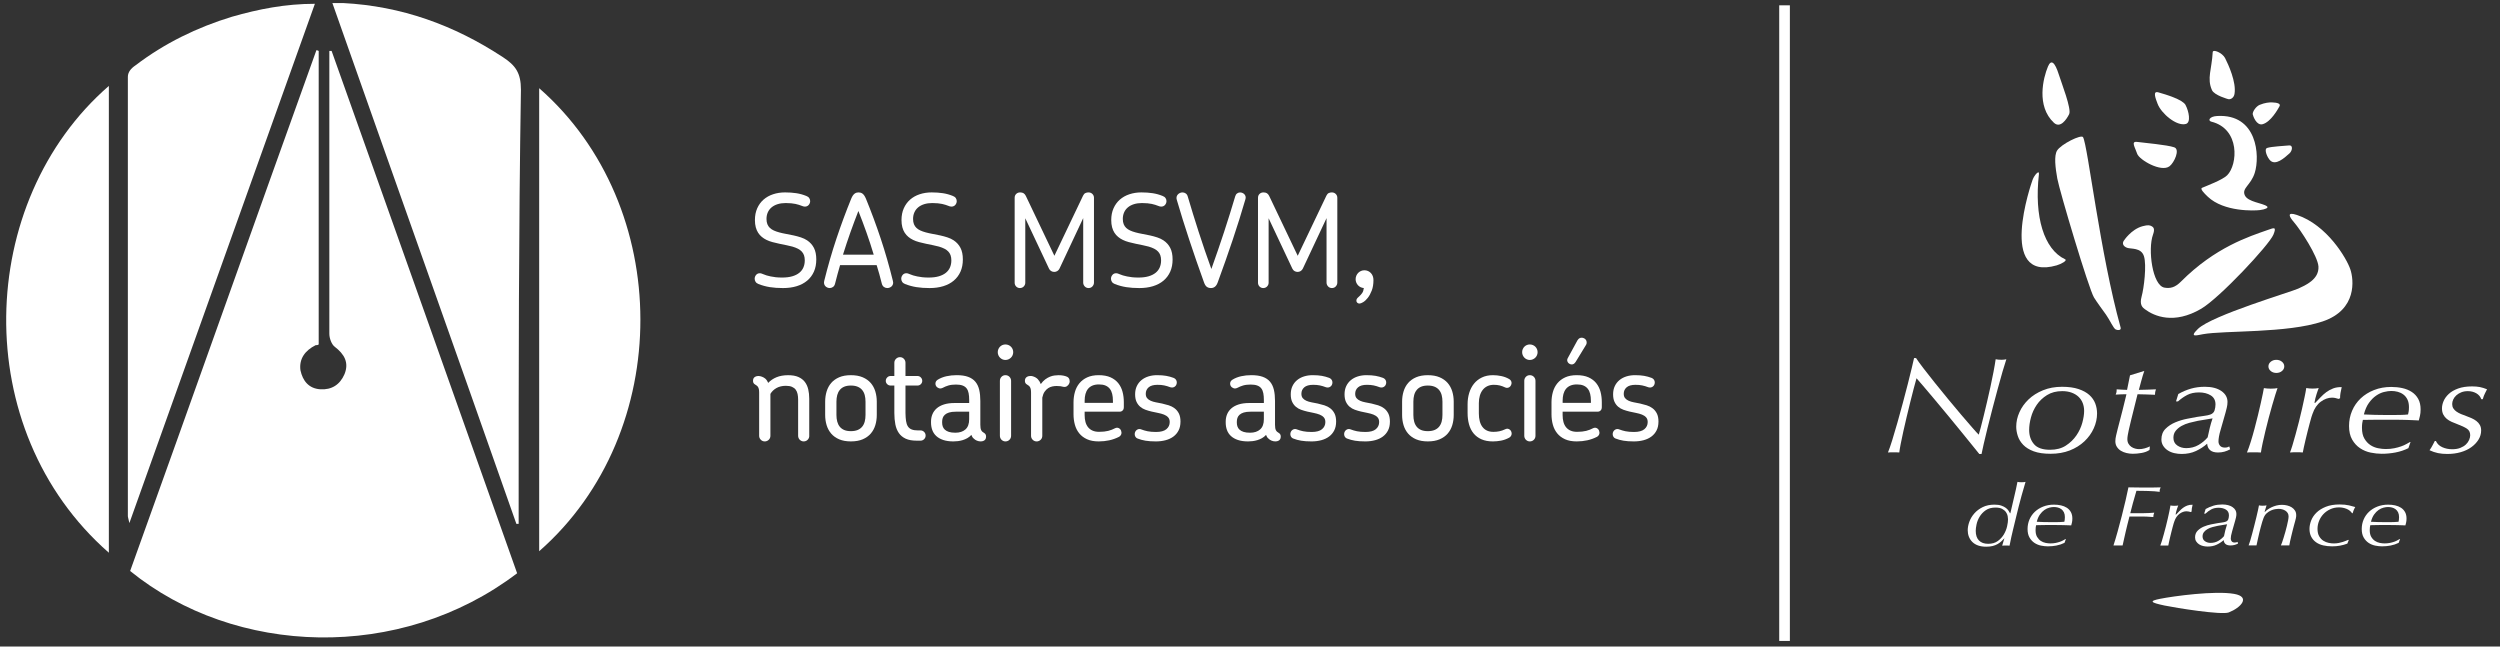 <?xml version="1.0" encoding="UTF-8"?>
<svg xmlns="http://www.w3.org/2000/svg" baseProfile="tiny" version="1.2" viewBox="0 0 328.819 85.039">
  <rect x="0" y="0" width="328.819" height="85.039" fill="#333333" stroke="none"/>
  <!-- Generator: Adobe Illustrator 28.7.2, SVG Export Plug-In . SVG Version: 1.2.0 Build 154)  -->
  <g>
    <g id="Calque_1">
      <g>
        <path d="M17.117,75.1C25.317,52.3,33.417,29.4,41.617,6.6q.1,0,.3.1v38.6c-.1.1-.3.1-.4.1-1.4.7-2.2,1.8-2,3.3.3,1.4,1.1,2.4,2.6,2.5s2.6-.6,3.2-2c.6-1.5,0-2.6-1.3-3.6-.4-.3-.7-1.1-.7-1.7V6.7h.3c8.1,22.8,16.3,45.8,24.4,68.7-15.4,11.7-37.1,10.9-50.9-.3Z" fill="#fff"/>
        <path d="M68.217,66.9v2h-.3C59.917,46.1,51.817,23.4,43.717.4h1.4c7.7.4,14.6,2.9,21,7.1,1.7,1.1,2.4,2.1,2.4,4.3-.3,18.5-.3,36.7-.3,55.1Z" fill="#fff"/>
        <path d="M16.817,67.9V10.1c0-.6.4-1.1,1-1.5,3.8-2.9,8.1-5,12.7-6.4,3.5-1,7-1.7,10.9-1.7-8.1,22.7-16.2,45.3-24.4,68.3-.2-.8-.2-.9-.2-.9Z" fill="#fff"/>
        <path d="M14.317,11.3v61.4C-4.183,56.5-3.183,26.5,14.317,11.3Z" fill="#fff"/>
        <path d="M70.917,72.5V11.6c17.7,15.5,17.8,45.3,0,60.9Z" fill="#fff"/>
      </g>
      <g id="Calque_1-2" data-name="Calque_1">
        <g id="Calque_1-2">
          <g id="Calque_1-2-2" data-name="Calque_1-2">
            <path d="M235.417,42.5v41.8h-1.4V.7h1.4v41.8Z" fill="#fff"/>
          </g>
        </g>
      </g>
      <g>
        <path d="M107.364,34.119c0,.609-.104,1.146-.312,1.613-.208.466-.503.859-.885,1.181-.381.32-.84.563-1.378.728-.538.165-1.138.247-1.802.247-.636,0-1.214-.041-1.732-.123-.519-.083-1.019-.22-1.501-.412-.17-.065-.295-.161-.375-.288-.08-.126-.119-.26-.119-.402,0-.187.062-.354.185-.502.124-.148.287-.223.489-.223.077,0,.155.014.235.041.079.027.172.063.28.107.107.044.234.09.382.14s.326.094.535.132c.198.044.42.079.667.106.247.028.527.041.839.041.516,0,.96-.055,1.333-.164.373-.109.681-.264.925-.461s.425-.435.543-.712c.118-.276.177-.582.177-.917,0-.258-.033-.481-.099-.671-.065-.188-.166-.354-.3-.497s-.303-.267-.506-.37c-.203-.104-.444-.198-.724-.28-.23-.065-.494-.127-.79-.185-.296-.058-.6-.12-.909-.186-.31-.065-.614-.139-.914-.218-.299-.08-.563-.177-.794-.292-.225-.11-.431-.241-.617-.396-.187-.153-.347-.334-.481-.543-.135-.208-.239-.449-.312-.724-.074-.274-.111-.59-.111-.946,0-.576.1-1.09.3-1.543.2-.452.477-.833.831-1.144.354-.31.773-.546,1.259-.707.485-.162,1.011-.243,1.576-.243.526,0,1.017.034,1.473.103.455.069.897.191,1.325.366.175.066.303.161.382.284s.12.254.12.391c0,.187-.063.354-.189.502s-.299.223-.518.223c-.066,0-.135-.012-.206-.033-.071-.022-.152-.051-.243-.087-.09-.035-.199-.073-.325-.115-.126-.041-.277-.08-.453-.119-.159-.032-.344-.06-.555-.082-.211-.021-.454-.033-.729-.033-.395,0-.749.05-1.061.148-.313.099-.578.238-.794.42-.217.181-.383.4-.498.658s-.173.546-.173.863c0,.27.039.499.115.691s.187.355.329.489c.143.135.317.248.522.342.206.093.44.176.704.247.28.076.585.146.917.205.332.061.662.127.991.197.329.072.647.158.955.26.307.102.576.229.806.383.395.263.695.596.901.999s.309.906.309,1.51Z" fill="#fff"/>
        <path d="M117.443,36.965c.039.143.043.271.014.383-.031.112-.082.209-.156.288s-.166.141-.271.185c-.107.044-.217.066-.326.066-.158,0-.305-.047-.439-.14-.135-.094-.229-.241-.283-.444-.1-.417-.207-.827-.322-1.23s-.232-.802-.354-1.197h-4.813c-.11.396-.222.794-.337,1.197-.115.403-.222.813-.321,1.23-.049.203-.141.351-.275.444-.135.093-.278.14-.432.14-.104,0-.207-.022-.309-.066s-.189-.105-.263-.185-.126-.176-.156-.288-.029-.24.004-.383c.478-1.936,1.014-3.794,1.609-5.574.595-1.779,1.243-3.533,1.946-5.261.07-.17.145-.311.221-.42.078-.109.156-.193.24-.251.082-.058.164-.098.25-.119.086-.022.168-.033.25-.033.084,0,.168.011.256.033.088.021.174.062.256.119s.16.142.238.251c.076.109.15.25.223.42.707,1.728,1.357,3.481,1.949,5.261.592,1.78,1.127,3.639,1.604,5.574ZM114.917,33.494c-.301-1.004-.619-1.978-.955-2.921-.334-.943-.688-1.884-1.061-2.822-.367.938-.719,1.879-1.053,2.822s-.658,1.917-.971,2.921h4.039Z" fill="#fff"/>
        <path d="M126.642,34.119c0,.609-.104,1.146-.312,1.613-.209.466-.504.859-.885,1.181-.381.32-.841.563-1.378.728-.538.165-1.139.247-1.802.247-.637,0-1.214-.041-1.732-.123-.518-.083-1.019-.22-1.501-.412-.17-.065-.295-.161-.374-.288-.08-.126-.12-.26-.12-.402,0-.187.062-.354.186-.502.123-.148.286-.223.489-.223.077,0,.155.014.234.041.08.027.173.063.28.107.106.044.234.09.383.14.147.05.326.094.534.132.197.044.42.079.667.106.246.028.526.041.839.041.516,0,.96-.055,1.333-.164s.682-.264.926-.461c.243-.197.425-.435.543-.712.117-.276.177-.582.177-.917,0-.258-.033-.481-.099-.671-.066-.188-.166-.354-.301-.497s-.303-.267-.506-.37c-.203-.104-.444-.198-.724-.28-.23-.065-.494-.127-.79-.185s-.6-.12-.909-.186c-.311-.065-.614-.139-.913-.218-.3-.08-.563-.177-.794-.292-.226-.11-.431-.241-.617-.396-.187-.153-.347-.334-.481-.543-.135-.208-.238-.449-.312-.724s-.111-.59-.111-.946c0-.576.1-1.09.301-1.543.2-.452.477-.833.83-1.144.354-.31.773-.546,1.26-.707.485-.162,1.01-.243,1.575-.243.526,0,1.018.034,1.473.103.455.069.896.191,1.324.366.176.066.304.161.383.284.08.123.119.254.119.391,0,.187-.062.354-.188.502-.127.148-.3.223-.519.223-.066,0-.135-.012-.206-.033-.071-.022-.152-.051-.242-.087-.091-.035-.199-.073-.325-.115-.126-.041-.277-.08-.453-.119-.159-.032-.344-.06-.555-.082-.212-.021-.454-.033-.729-.033-.395,0-.749.05-1.062.148s-.577.238-.794.42c-.217.181-.382.4-.497.658s-.173.546-.173.863c0,.27.038.499.115.691.076.192.187.355.329.489.143.135.316.248.522.342.205.093.439.176.703.247.279.076.585.146.917.205.332.061.663.127.992.197.329.072.646.158.954.26.307.102.576.229.807.383.395.263.694.596.9.999s.309.906.309,1.51Z" fill="#fff"/>
        <path d="M143.886,37.179c0,.099-.02.191-.058.276s-.089.16-.152.226c-.062.066-.137.117-.222.152-.085.036-.177.054-.275.054s-.191-.018-.276-.054c-.085-.035-.159-.086-.222-.152-.063-.065-.114-.141-.152-.226s-.058-.178-.058-.276v-8.49l-3.118,6.64c-.071.143-.169.251-.292.325-.123.073-.257.11-.399.11s-.276-.037-.403-.11c-.126-.074-.222-.183-.287-.325l-3.119-6.623v8.49c0,.094-.019.183-.057.268-.039.085-.09.159-.152.222-.063.063-.138.113-.223.148-.085.036-.177.054-.275.054s-.189-.018-.271-.054c-.082-.035-.155-.085-.218-.148-.063-.062-.113-.137-.148-.222-.036-.085-.054-.174-.054-.268v-11.181c0-.209.068-.379.206-.511.137-.132.31-.197.519-.197.187,0,.337.037.452.111s.211.188.288.341l3.76,7.883,3.776-7.915c.082-.17.187-.282.312-.338.126-.055.258-.082.396-.082.208,0,.381.068.519.206.137.137.205.304.205.502v11.164Z" fill="#fff"/>
        <path d="M154.229,34.119c0,.609-.104,1.146-.312,1.613-.209.466-.504.859-.885,1.181-.381.32-.841.563-1.378.728-.538.165-1.139.247-1.802.247-.637,0-1.214-.041-1.732-.123-.518-.083-1.019-.22-1.501-.412-.17-.065-.295-.161-.374-.288-.08-.126-.12-.26-.12-.402,0-.187.062-.354.186-.502.123-.148.286-.223.489-.223.077,0,.155.014.234.041.08.027.173.063.28.107.106.044.234.09.383.14.147.05.326.094.534.132.197.044.42.079.667.106.246.028.526.041.839.041.516,0,.96-.055,1.333-.164s.682-.264.926-.461c.243-.197.425-.435.543-.712.117-.276.177-.582.177-.917,0-.258-.033-.481-.099-.671-.066-.188-.166-.354-.301-.497s-.303-.267-.506-.37c-.203-.104-.444-.198-.724-.28-.23-.065-.494-.127-.79-.185s-.6-.12-.909-.186c-.311-.065-.614-.139-.913-.218-.3-.08-.563-.177-.794-.292-.226-.11-.431-.241-.617-.396-.187-.153-.347-.334-.481-.543-.135-.208-.238-.449-.312-.724s-.111-.59-.111-.946c0-.576.1-1.09.301-1.543.2-.452.477-.833.83-1.144.354-.31.773-.546,1.26-.707.485-.162,1.01-.243,1.575-.243.526,0,1.018.034,1.473.103.455.069.896.191,1.324.366.176.066.304.161.383.284.08.123.119.254.119.391,0,.187-.062.354-.188.502-.127.148-.3.223-.519.223-.066,0-.135-.012-.206-.033-.071-.022-.152-.051-.242-.087-.091-.035-.199-.073-.325-.115-.126-.041-.277-.08-.453-.119-.159-.032-.344-.06-.555-.082-.212-.021-.454-.033-.729-.033-.395,0-.749.05-1.062.148s-.577.238-.794.42c-.217.181-.382.4-.497.658s-.173.546-.173.863c0,.27.038.499.115.691.076.192.187.355.329.489.143.135.316.248.522.342.205.093.439.176.703.247.279.076.585.146.917.205.332.061.663.127.992.197.329.072.646.158.954.26.307.102.576.229.807.383.395.263.694.596.9.999s.309.906.309,1.51Z" fill="#fff"/>
        <path d="M163.805,26.212c-.499,1.723-1.052,3.487-1.657,5.294-.606,1.808-1.266,3.682-1.979,5.624-.1.274-.224.469-.375.584-.15.115-.322.173-.514.173-.226,0-.412-.057-.56-.169-.148-.112-.271-.313-.37-.604-.691-1.914-1.335-3.772-1.93-5.574-.596-1.802-1.143-3.556-1.642-5.262-.044-.147-.051-.281-.021-.398.03-.118.085-.22.165-.305.079-.085.173-.151.279-.197.107-.047.218-.07.333-.07.153,0,.295.045.424.136s.218.229.268.416c.438,1.491.914,3.034,1.428,4.628.513,1.593,1.07,3.224,1.674,4.891.598-1.667,1.159-3.3,1.683-4.899.523-1.599,1.008-3.149,1.452-4.652.05-.176.135-.306.255-.391.121-.085.247-.128.379-.128.109,0,.217.022.32.065.104.044.192.106.264.186.071.08.121.176.148.288s.019.234-.025.366Z" fill="#fff"/>
        <path d="M175.892,37.179c0,.099-.02.191-.058.276s-.089.16-.152.226c-.062.066-.137.117-.222.152-.085.036-.177.054-.275.054s-.191-.018-.276-.054c-.085-.035-.159-.086-.222-.152-.063-.065-.114-.141-.152-.226s-.058-.178-.058-.276v-8.49l-3.118,6.64c-.071.143-.169.251-.292.325-.123.073-.257.11-.399.11s-.276-.037-.403-.11c-.126-.074-.222-.183-.287-.325l-3.119-6.623v8.49c0,.094-.019.183-.057.268-.039.085-.09.159-.152.222-.063.063-.138.113-.223.148-.085.036-.177.054-.275.054s-.189-.018-.271-.054c-.082-.035-.155-.085-.218-.148-.063-.062-.113-.137-.148-.222-.036-.085-.054-.174-.054-.268v-11.181c0-.209.068-.379.206-.511.137-.132.31-.197.519-.197.187,0,.337.037.452.111s.211.188.288.341l3.76,7.883,3.776-7.915c.082-.17.187-.282.312-.338.126-.055.258-.082.396-.082.208,0,.381.068.519.206.137.137.205.304.205.502v11.164Z" fill="#fff"/>
        <path d="M180.647,36.842c0,.526-.073.983-.222,1.37s-.322.707-.522.962c-.201.256-.404.444-.61.568-.205.123-.368.185-.489.185-.099,0-.19-.032-.275-.099-.085-.065-.128-.162-.128-.288,0-.137.046-.249.136-.337.091-.088.192-.184.305-.288s.223-.233.329-.387c.107-.153.177-.367.21-.642-.153-.011-.296-.05-.428-.115s-.246-.15-.342-.255-.171-.224-.226-.358c-.056-.134-.083-.278-.083-.432,0-.165.03-.318.091-.461s.143-.268.247-.374c.104-.107.228-.19.37-.251s.293-.091.452-.091c.17,0,.329.033.474.099.145.066.271.156.378.271.107.115.189.251.247.407s.086.328.086.515Z" fill="#fff"/>
        <path d="M106.443,57.318c0,.208-.071.384-.214.526-.143.143-.318.214-.527.214-.099,0-.192-.02-.28-.058-.087-.038-.165-.091-.23-.156-.066-.066-.118-.145-.157-.234-.038-.091-.058-.188-.058-.292v-4.748c0-.269-.023-.516-.07-.74-.046-.225-.129-.417-.247-.576-.118-.158-.281-.283-.49-.374s-.475-.136-.798-.136c-.483,0-.897.098-1.243.292-.345.195-.611.451-.798.77v5.513c0,.104-.02.201-.058.292-.039.09-.092.168-.161.234-.068.065-.148.118-.238.156-.091.038-.185.058-.284.058-.203,0-.377-.073-.522-.218-.145-.146-.218-.32-.218-.522v-5.678c0-.17-.011-.311-.033-.424-.022-.112-.055-.208-.099-.287-.044-.08-.099-.146-.165-.198-.066-.052-.14-.103-.222-.151-.192-.1-.288-.261-.288-.486,0-.225.07-.388.209-.489.14-.102.312-.152.514-.152.137,0,.29.032.457.095.167.063.316.149.448.26.087.082.16.17.218.263.058.094.108.189.152.288.296-.318.661-.566,1.094-.744.433-.179.946-.268,1.539-.268.532,0,.977.078,1.333.234s.64.373.852.649c.211.277.36.604.448.979s.132.783.132,1.222v4.888Z" fill="#fff"/>
        <path d="M115.321,54.57c0,.482-.064.935-.193,1.357-.129.422-.331.791-.604,1.106-.274.315-.627.564-1.058.749-.431.184-.947.275-1.551.275-.599,0-1.11-.092-1.539-.275-.428-.185-.778-.434-1.049-.749s-.472-.685-.601-1.106c-.129-.423-.193-.875-.193-1.357v-1.736c0-.478.064-.929.193-1.354s.329-.795.601-1.11.622-.565,1.049-.749c.428-.184.94-.275,1.539-.275.604,0,1.12.092,1.551.275s.783.434,1.058.749c.273.315.476.686.604,1.11s.193.876.193,1.354v1.736ZM113.839,52.833c0-.323-.035-.615-.106-.876s-.186-.484-.342-.671-.356-.329-.601-.428-.536-.148-.876-.148c-.341,0-.63.05-.868.148s-.435.241-.588.428c-.153.187-.266.41-.337.671s-.107.553-.107.876v1.736c0,.329.036.625.107.889.071.263.184.488.337.674.154.187.35.329.588.429.238.099.527.147.868.147.34,0,.632-.049.876-.147.244-.1.444-.242.601-.429.156-.186.271-.411.342-.674.071-.264.106-.56.106-.889v-1.736Z" fill="#fff"/>
        <path d="M121.746,57.285c0,.187-.066.346-.197.478-.132.131-.291.197-.478.197h-.51c-.582,0-1.061-.087-1.437-.26-.375-.173-.674-.418-.896-.736-.222-.317-.377-.7-.465-1.147s-.132-.944-.132-1.493v-3.612h-.485c-.176,0-.326-.06-.452-.181s-.189-.266-.189-.437c0-.175.063-.326.189-.452s.276-.189.452-.189h.485v-1.735c0-.203.073-.377.219-.522.145-.146.319-.219.521-.219.203,0,.375.073.515.219s.21.319.21.522v1.735h1.571c.176,0,.325.063.448.189.124.126.186.277.186.452,0,.171-.062.315-.186.437-.123.121-.272.181-.448.181h-1.571v3.596c.005.417.03.771.074,1.062s.124.528.242.712.282.317.494.402c.211.086.486.128.826.128h.338c.187,0,.346.065.478.197.131.132.197.291.197.478Z" fill="#fff"/>
        <path d="M129.694,57.416c0,.225-.067.388-.201.489-.135.102-.309.152-.522.152-.159,0-.319-.033-.481-.099-.162-.066-.292-.151-.391-.255-.088-.066-.158-.143-.21-.23s-.095-.179-.128-.271c-.159.175-.337.317-.534.428-.197.109-.4.196-.609.259-.208.063-.417.107-.625.132s-.406.037-.593.037c-.521,0-.968-.063-1.341-.189s-.679-.3-.917-.522c-.239-.222-.413-.484-.522-.785-.11-.302-.165-.629-.165-.979v-.132c0-.351.062-.675.186-.971.123-.296.312-.554.563-.773s.573-.391.963-.515c.389-.123.853-.185,1.391-.185h1.917v-.403c0-.334-.025-.629-.074-.885-.05-.255-.138-.466-.264-.633-.126-.168-.303-.294-.53-.379s-.518-.127-.868-.127c-.396,0-.729.041-1,.123s-.512.181-.72.296c-.192.099-.367.121-.526.066s-.28-.147-.362-.276-.111-.273-.086-.436c.024-.162.124-.301.3-.416.34-.208.722-.358,1.144-.452.423-.093.867-.14,1.333-.14.604,0,1.105.072,1.506.218s.72.36.958.646c.239.286.407.64.507,1.062.099.423.147.911.147,1.465v3.135c0,.17.01.312.029.428.019.115.049.211.09.288.041.076.091.143.148.197s.128.104.21.148c.187.104.279.266.279.485ZM127.473,54.15h-1.77c-.356,0-.648.036-.876.107s-.41.168-.547.292c-.138.123-.232.265-.284.423-.052.159-.078.324-.078.494v.132c0,.176.027.343.082.502s.148.299.28.419c.131.121.309.217.53.288.223.071.503.107.844.107.564,0,1.009-.146,1.332-.437.324-.29.486-.734.486-1.333v-.995Z" fill="#fff"/>
        <path d="M133.265,46.317c0,.143-.026.276-.078.399s-.125.231-.218.325c-.094.093-.203.167-.329.222s-.261.083-.403.083c-.137,0-.268-.028-.391-.083-.124-.055-.23-.129-.321-.222-.09-.094-.161-.202-.214-.325-.052-.123-.078-.257-.078-.399,0-.137.026-.267.078-.391.053-.123.124-.231.214-.325.091-.093.197-.165.321-.218.123-.052.254-.078.391-.078.143,0,.277.026.403.078.126.053.235.125.329.218.093.094.166.202.218.325.052.124.078.254.078.391ZM132.986,57.318c0,.208-.071.384-.214.526s-.321.214-.535.214c-.099,0-.192-.02-.279-.058-.088-.038-.165-.091-.23-.156-.066-.066-.118-.145-.156-.234-.039-.091-.058-.188-.058-.292v-7.225c0-.208.069-.385.209-.53.141-.146.312-.218.515-.218.214,0,.393.072.535.218s.214.322.214.53v7.225Z" fill="#fff"/>
        <path d="M140.645,50.407c-.061.159-.163.287-.309.387-.146.099-.322.123-.53.073-.094-.027-.199-.05-.317-.069s-.292-.029-.522-.029c-.175,0-.359.02-.551.058-.192.039-.374.112-.547.223-.173.109-.329.265-.47.465-.14.2-.242.462-.309.785v5.02c0,.104-.019.201-.058.292-.038.09-.092.168-.16.234-.068.065-.147.118-.238.156s-.186.058-.284.058c-.203,0-.377-.073-.522-.218-.146-.146-.218-.32-.218-.522v-5.678c0-.17-.011-.311-.033-.424-.021-.112-.055-.208-.099-.287-.044-.08-.099-.146-.164-.198-.066-.052-.141-.103-.223-.151-.191-.1-.288-.261-.288-.486,0-.208.066-.367.197-.477.132-.109.308-.165.527-.165h.115c.044,0,.085.006.123.017.318.082.563.217.736.403s.303.4.391.642c.182-.258.376-.463.584-.617.209-.153.416-.271.622-.354.205-.082.405-.136.601-.16.194-.025.365-.037.514-.037.247,0,.462.018.646.054.185.035.348.086.49.151.159.077.263.199.312.366.049.168.044.331-.017.49Z" fill="#fff"/>
        <path d="M147.811,53.582c0,.175-.054.313-.16.415-.107.102-.237.152-.392.152h-4.599v.452c0,.335.037.637.111.905.073.269.188.499.345.691.156.191.354.34.593.444s.522.156.852.156c.241,0,.461-.011.658-.033.197-.021.38-.054.547-.095.168-.041.325-.092.474-.152.147-.06.29-.126.428-.197.082-.038.163-.059.242-.062.08-.003.155.013.227.045.071.033.136.08.193.141.058.06.1.131.128.214.06.159.065.31.016.452-.049.143-.147.258-.296.346-.411.208-.838.36-1.279.456-.441.097-.903.145-1.387.145-.608,0-1.123-.096-1.542-.288-.42-.192-.762-.451-1.024-.777-.264-.326-.454-.705-.572-1.136s-.177-.887-.177-1.37v-1.562c0-.483.062-.941.186-1.374.123-.434.319-.813.588-1.14s.611-.586,1.028-.777c.417-.192.922-.288,1.514-.288.614,0,1.132.095,1.552.283.419.189.759.447,1.02.773.261.327.447.704.56,1.132s.169.88.169,1.357v.691ZM146.379,52.702c0-.329-.031-.625-.095-.889-.063-.263-.167-.488-.312-.675-.146-.186-.335-.329-.567-.428-.233-.099-.521-.147-.86-.147-.335,0-.621.051-.859.152-.239.102-.434.245-.584.432-.151.187-.263.411-.334.675-.071.263-.106.557-.106.88v.288h3.719v-.288Z" fill="#fff"/>
        <path d="M155.265,55.466c0,.438-.082.82-.247,1.144-.164.324-.391.593-.679.807s-.629.374-1.024.481c-.395.106-.822.16-1.283.16-.274,0-.522-.009-.745-.024-.222-.017-.428-.04-.617-.07-.188-.03-.365-.068-.53-.115-.164-.047-.326-.1-.485-.16-.088-.027-.162-.071-.223-.132-.06-.061-.105-.128-.136-.201-.029-.074-.046-.154-.049-.239s.01-.169.037-.251c.065-.175.177-.302.333-.378.156-.077.319-.08.489-.009.138.05.271.095.403.136s.274.077.428.107.319.054.498.069c.178.017.383.025.613.025.619,0,1.074-.122,1.365-.366s.437-.556.437-.934c0-.264-.07-.472-.21-.626-.14-.153-.322-.274-.547-.361-.226-.088-.479-.159-.762-.215-.282-.055-.568-.114-.859-.181-.28-.065-.55-.146-.811-.238-.261-.094-.491-.225-.691-.396-.2-.17-.361-.385-.485-.646-.123-.261-.185-.591-.185-.991,0-.406.074-.766.222-1.078.148-.312.353-.576.613-.79s.564-.375.913-.485c.349-.109.726-.164,1.131-.164.472,0,.875.03,1.21.09.334.061.655.148.963.264.187.077.312.194.378.354.066.159.068.324.009.494-.028.082-.069.153-.124.214s-.118.108-.189.144c-.071.036-.149.057-.234.062-.085.005-.171-.006-.259-.033-.285-.109-.556-.19-.811-.243-.255-.052-.547-.078-.876-.078-.526,0-.916.11-1.168.329-.253.22-.379.502-.379.848,0,.241.059.434.177.576s.275.258.474.346c.197.088.425.156.683.205.258.05.526.102.806.156.297.066.589.145.877.234.288.091.547.223.777.396s.417.398.56.679c.143.279.214.642.214,1.086Z" fill="#fff"/>
        <path d="M168.453,57.416c0,.225-.067.388-.201.489-.135.102-.309.152-.522.152-.159,0-.319-.033-.481-.099-.162-.066-.292-.151-.391-.255-.088-.066-.158-.143-.21-.23s-.095-.179-.128-.271c-.159.175-.337.317-.534.428-.197.109-.4.196-.609.259-.208.063-.417.107-.625.132s-.406.037-.593.037c-.521,0-.968-.063-1.341-.189s-.679-.3-.917-.522c-.239-.222-.413-.484-.522-.785-.11-.302-.165-.629-.165-.979v-.132c0-.351.062-.675.186-.971.123-.296.312-.554.563-.773s.573-.391.963-.515c.389-.123.853-.185,1.391-.185h1.917v-.403c0-.334-.025-.629-.074-.885-.05-.255-.138-.466-.264-.633-.126-.168-.303-.294-.53-.379s-.518-.127-.868-.127c-.396,0-.729.041-1,.123s-.512.181-.72.296c-.192.099-.367.121-.526.066s-.28-.147-.362-.276-.111-.273-.086-.436c.024-.162.124-.301.3-.416.34-.208.722-.358,1.144-.452.423-.093.867-.14,1.333-.14.604,0,1.105.072,1.506.218s.72.36.958.646c.239.286.407.64.507,1.062.099.423.147.911.147,1.465v3.135c0,.17.01.312.029.428.019.115.049.211.09.288.041.076.091.143.148.197s.128.104.21.148c.187.104.279.266.279.485ZM166.233,54.15h-1.77c-.356,0-.648.036-.876.107s-.41.168-.547.292c-.138.123-.232.265-.284.423-.052.159-.078.324-.078.494v.132c0,.176.027.343.082.502s.148.299.28.419c.131.121.309.217.53.288.223.071.503.107.844.107.564,0,1.009-.146,1.332-.437.324-.29.486-.734.486-1.333v-.995Z" fill="#fff"/>
        <path d="M175.736,55.466c0,.438-.082.82-.247,1.144-.164.324-.391.593-.679.807s-.629.374-1.024.481c-.395.106-.822.16-1.283.16-.274,0-.522-.009-.745-.024-.222-.017-.428-.04-.617-.07-.188-.03-.365-.068-.53-.115-.164-.047-.326-.1-.485-.16-.088-.027-.162-.071-.223-.132-.06-.061-.105-.128-.136-.201-.029-.074-.046-.154-.049-.239s.01-.169.037-.251c.065-.175.177-.302.333-.378.156-.077.319-.08.489-.009.138.05.271.095.403.136s.274.077.428.107.319.054.498.069c.178.017.383.025.613.025.619,0,1.074-.122,1.365-.366s.437-.556.437-.934c0-.264-.07-.472-.21-.626-.14-.153-.322-.274-.547-.361-.226-.088-.479-.159-.762-.215-.282-.055-.568-.114-.859-.181-.28-.065-.55-.146-.811-.238-.261-.094-.491-.225-.691-.396-.2-.17-.361-.385-.485-.646-.123-.261-.185-.591-.185-.991,0-.406.074-.766.222-1.078.148-.312.353-.576.613-.79s.564-.375.913-.485c.349-.109.726-.164,1.131-.164.472,0,.875.03,1.21.09.334.061.655.148.963.264.187.077.312.194.378.354.066.159.068.324.009.494-.028.082-.069.153-.124.214s-.118.108-.189.144c-.071.036-.149.057-.234.062-.085.005-.171-.006-.259-.033-.285-.109-.556-.19-.811-.243-.255-.052-.547-.078-.876-.078-.526,0-.916.11-1.168.329-.253.22-.379.502-.379.848,0,.241.059.434.177.576s.275.258.474.346c.197.088.425.156.683.205.258.05.526.102.806.156.297.066.589.145.877.234.288.091.547.223.777.396s.417.398.56.679c.143.279.214.642.214,1.086Z" fill="#fff"/>
        <path d="M182.811,55.466c0,.438-.082.82-.247,1.144-.164.324-.391.593-.679.807s-.629.374-1.024.481c-.395.106-.822.16-1.284.16-.274,0-.522-.009-.745-.024-.222-.017-.428-.04-.617-.07-.188-.03-.365-.068-.53-.115-.164-.047-.326-.1-.485-.16-.088-.027-.162-.071-.223-.132-.06-.061-.105-.128-.136-.201-.029-.074-.046-.154-.049-.239s.01-.169.037-.251c.065-.175.177-.302.333-.378.156-.077.319-.08.489-.009.138.05.271.095.403.136s.274.077.428.107.319.054.498.069c.178.017.383.025.613.025.62,0,1.075-.122,1.366-.366s.437-.556.437-.934c0-.264-.07-.472-.21-.626-.14-.153-.322-.274-.547-.361-.226-.088-.479-.159-.762-.215-.283-.055-.569-.114-.86-.181-.28-.065-.55-.146-.811-.238-.261-.094-.491-.225-.691-.396-.2-.17-.361-.385-.485-.646-.123-.261-.185-.591-.185-.991,0-.406.074-.766.222-1.078.148-.312.353-.576.613-.79s.564-.375.913-.485c.349-.109.726-.164,1.131-.164.472,0,.875.03,1.21.09.334.061.655.148.963.264.187.077.312.194.378.354.066.159.068.324.009.494-.028.082-.069.153-.124.214s-.118.108-.189.144c-.071.036-.149.057-.234.062-.085.005-.171-.006-.259-.033-.285-.109-.556-.19-.811-.243-.255-.052-.547-.078-.876-.078-.527,0-.917.11-1.168.329-.253.22-.379.502-.379.848,0,.241.059.434.177.576s.275.258.474.346c.197.088.425.156.683.205.258.05.527.102.806.156.297.066.589.145.877.234.288.091.547.223.777.396s.417.398.56.679c.143.279.214.642.214,1.086Z" fill="#fff"/>
        <path d="M191.204,54.57c0,.482-.064.935-.193,1.357-.129.422-.331.791-.604,1.106-.274.315-.627.564-1.058.749-.431.184-.947.275-1.551.275-.598,0-1.111-.092-1.539-.275-.428-.185-.777-.434-1.049-.749s-.472-.685-.601-1.106c-.129-.423-.193-.875-.193-1.357v-1.736c0-.478.064-.929.193-1.354s.329-.795.601-1.11.621-.565,1.049-.749.941-.275,1.539-.275c.604,0,1.12.092,1.551.275.431.184.783.434,1.058.749.273.315.476.686.604,1.11s.193.876.193,1.354v1.736ZM189.722,52.833c0-.323-.035-.615-.106-.876s-.186-.484-.342-.671-.356-.329-.601-.428-.536-.148-.876-.148-.63.05-.868.148-.435.241-.588.428c-.154.187-.267.41-.338.671s-.106.553-.106.876v1.736c0,.329.035.625.106.889.071.263.184.488.338.674.153.187.35.329.588.429.238.099.528.147.868.147s.632-.049.876-.147c.244-.1.444-.242.601-.429.156-.186.271-.411.342-.674.071-.264.106-.56.106-.889v-1.736Z" fill="#fff"/>
        <path d="M198.773,56.766c.065.17.069.328.012.474-.058.145-.157.256-.3.333-.346.187-.699.313-1.062.383-.362.068-.716.103-1.062.103-.587,0-1.09-.094-1.51-.28-.419-.186-.765-.445-1.036-.777s-.471-.727-.597-1.185-.189-.956-.189-1.493v-1.168c0-.516.07-1.006.21-1.469.14-.464.349-.868.625-1.214.277-.346.624-.62,1.041-.822.417-.203.902-.305,1.456-.305.356,0,.72.038,1.091.115.37.076.708.203,1.016.378.153.083.258.197.312.346s.041.308-.041.478c-.071.153-.181.259-.329.316s-.302.048-.461-.028c-.225-.11-.452-.193-.683-.251s-.493-.087-.79-.087c-.312,0-.591.058-.835.173s-.449.278-.617.489c-.167.212-.295.465-.383.762-.087.296-.131.625-.131.987v1.365c0,.373.039.709.119,1.008.079.3.198.553.357.762.159.208.358.367.597.477.238.11.52.165.844.165.263,0,.52-.024.769-.074.25-.05.507-.137.77-.264.17-.087.33-.099.481-.032.15.065.259.178.325.337Z" fill="#fff"/>
        <path d="M202.236,46.317c0,.143-.026.276-.078.399s-.125.231-.218.325c-.094.093-.203.167-.329.222s-.261.083-.403.083c-.137,0-.268-.028-.391-.083-.124-.055-.23-.129-.321-.222-.09-.094-.161-.202-.214-.325-.052-.123-.078-.257-.078-.399,0-.137.026-.267.078-.391.053-.123.124-.231.214-.325.091-.093.197-.165.321-.218.123-.052.254-.078.391-.078.143,0,.277.026.403.078.126.053.235.125.329.218.093.094.166.202.218.325.052.124.078.254.078.391ZM201.957,57.318c0,.208-.071.384-.214.526s-.321.214-.535.214c-.099,0-.192-.02-.279-.058-.088-.038-.165-.091-.23-.156-.066-.066-.118-.145-.156-.234-.039-.091-.058-.188-.058-.292v-7.225c0-.208.069-.385.209-.53.141-.146.312-.218.515-.218.214,0,.393.072.535.218s.214.322.214.53v7.225Z" fill="#fff"/>
        <path d="M210.678,53.582c0,.175-.054.313-.16.415-.107.102-.237.152-.392.152h-4.599v.452c0,.335.037.637.111.905.073.269.188.499.345.691.156.191.354.34.593.444s.522.156.852.156c.241,0,.461-.011.658-.033.197-.021.38-.054.547-.095.168-.041.325-.092.474-.152.147-.06.29-.126.428-.197.082-.038.163-.059.242-.062.08-.003.155.013.227.045.071.033.136.08.193.141.058.06.1.131.128.214.06.159.065.31.016.452-.049.143-.147.258-.296.346-.411.208-.838.36-1.279.456-.441.097-.903.145-1.387.145-.608,0-1.123-.096-1.542-.288-.42-.192-.762-.451-1.024-.777-.264-.326-.454-.705-.572-1.136s-.177-.887-.177-1.37v-1.562c0-.483.062-.941.186-1.374.123-.434.319-.813.588-1.14s.611-.586,1.028-.777c.417-.192.922-.288,1.514-.288.614,0,1.132.095,1.552.283.419.189.759.447,1.02.773.261.327.447.704.56,1.132s.169.88.169,1.357v.691ZM209.247,52.702c0-.329-.031-.625-.095-.889-.063-.263-.167-.488-.312-.675-.146-.186-.335-.329-.567-.428-.233-.099-.521-.147-.86-.147-.335,0-.621.051-.859.152-.239.102-.434.245-.584.432-.151.187-.263.411-.334.675-.071.263-.106.557-.106.88v.288h3.719v-.288ZM207.231,47.618c-.094.147-.21.245-.35.292-.14.046-.281.031-.424-.046-.138-.065-.234-.17-.292-.312s-.046-.291.037-.444l1.267-2.328c.038-.071.088-.136.148-.193s.129-.102.205-.132c.077-.03.161-.042.251-.037.091.006.186.033.284.082.176.1.281.232.316.399.036.167.016.319-.062.457l-1.382,2.263Z" fill="#fff"/>
        <path d="M218.133,55.466c0,.438-.082.82-.247,1.144-.164.324-.391.593-.679.807s-.629.374-1.024.481c-.395.106-.822.16-1.283.16-.274,0-.522-.009-.745-.024-.222-.017-.428-.04-.617-.07-.188-.03-.365-.068-.53-.115-.164-.047-.326-.1-.485-.16-.088-.027-.162-.071-.223-.132-.06-.061-.105-.128-.136-.201-.029-.074-.046-.154-.049-.239s.01-.169.037-.251c.065-.175.177-.302.333-.378.156-.077.319-.08.489-.009.138.05.271.095.403.136s.274.077.428.107.319.054.498.069c.178.017.383.025.613.025.619,0,1.074-.122,1.365-.366s.437-.556.437-.934c0-.264-.07-.472-.21-.626-.14-.153-.322-.274-.547-.361-.226-.088-.479-.159-.762-.215-.282-.055-.568-.114-.859-.181-.28-.065-.55-.146-.811-.238-.261-.094-.491-.225-.691-.396-.2-.17-.361-.385-.485-.646-.123-.261-.185-.591-.185-.991,0-.406.074-.766.222-1.078.148-.312.353-.576.613-.79s.564-.375.913-.485c.349-.109.726-.164,1.131-.164.472,0,.875.03,1.21.09.334.061.655.148.963.264.187.077.312.194.378.354.066.159.068.324.009.494-.028.082-.069.153-.124.214s-.118.108-.189.144c-.071.036-.149.057-.234.062-.085.005-.171-.006-.259-.033-.285-.109-.556-.19-.811-.243-.255-.052-.547-.078-.876-.078-.526,0-.916.11-1.168.329-.253.22-.379.502-.379.848,0,.241.059.434.177.576s.275.258.474.346c.197.088.425.156.683.205.258.05.526.102.806.156.297.066.589.145.877.234.288.091.547.223.777.396s.417.398.56.679c.143.279.214.642.214,1.086Z" fill="#fff"/>
      </g>
      <g>
        <path d="M270.14,16.142c-2.329-2.183-1.411-5.885-.773-7.399.404-.956.895-.628,1.438,1.101.332,1.059,1.685,4.5,1.344,5.175-.339.677-1.163,1.916-2.008,1.123" fill="#fff"/>
        <path d="M279.336,31.665c-.247.371-.061.741.432.926.494.185,1.851-.062,2.221,1.11.371,1.173,0,4.196-.309,5.307-.308,1.11.144,1.449.433,1.665,1.234.924,3.826,2.035,7.403-.062,2.421-1.419,8.945-8.391,9.5-9.747.45-1.099.07-.901-.739-.618-2.469.865-6.917,2.276-11.415,6.787-.804.807-1.423.919-2.158.803-1.613-.258-2.225-5.057-1.525-6.976.257-.709.106-.956-.187-1.11-.215-.113-.425-.203-1.188.004-1.505.408-2.467,1.912-2.467,1.912" fill="#fff"/>
        <path d="M287.457,13.807c-.374-.709-2.544-1.37-3.59-1.664-.772-.216-.334.847-.081,1.518.472,1.252,2.496,2.985,3.719,2.642.69-.193.391-1.664-.049-2.496" fill="#fff"/>
        <path d="M285.975,19.376c-.965-.332-3.902-.578-4.866-.709-.894-.122-.274.735-.013,1.553.249.782,3.151,2.491,4.258,1.646.625-.477,1.413-2.217.622-2.489" fill="#fff"/>
        <path d="M298.188,19.46c.569-.193,2.321-.272,2.895-.333.533-.056.432.693.055,1.039-.784.717-1.818,1.572-2.505.976-.388-.337-.911-1.521-.445-1.681" fill="#fff"/>
        <path d="M293.092,13.045c.316.061.72-.191.805-.678.272-1.543-.813-3.893-1.237-4.725-.358-.701-1.605-1.218-1.627-.783-.117,2.233-.786,3.457-.099,4.992.312.698,2.158,1.195,2.158,1.195" fill="#fff"/>
        <path d="M270.514,34.901c.607-.175,1.441-.639,1.102-.8-2.771-1.3-4.084-5.574-3.441-11.2.07-.61-.596.102-.836.752-.169.458-4.691,13.513,3.175,11.248" fill="#fff"/>
        <path d="M301.703,29.207c.894,1.032,3.161,4.511,3.238,5.852.096,1.702-1.728,2.468-2.654,2.9-.925.432-11.352,3.516-13.202,5.306-1.29,1.247.043.784.657.693,2.8-.511,11.087-.104,15.754-1.681,4.565-1.542,4.089-5.513,3.639-6.847-.497-1.477-3.089-5.85-7.032-7.158-1.373-.455-1.009.232-.399.935" fill="#fff"/>
        <path d="M290.38,25.866c-.466-.441-1.049-1.035-.75-1.163.597-.258,2.688-1.035,3.304-1.65,1.397-1.402,1.722-6.106-2.085-7.052-.483-.12-.279-.683.759-.744,5.308-.312,5.652,5.266,4.955,7.476-.523,1.654-1.731,2-1.309,2.95.402.902,2.368,1.014,2.927,1.461.241.192-.256.401-.954.488-.698.088-4.713.261-6.847-1.765" fill="#fff"/>
        <path d="M278.274,43.334c-.312-.156-.787-1.266-1.278-1.951-.358-.5-1.203-1.642-1.578-2.254-.693-1.131-4.539-14.039-4.828-15.651-.254-1.418-.448-2.988-.028-3.674.507-.832,3.191-2.171,3.417-1.76.634,1.149,2.233,15.315,4.942,25.038.114.407-.429.361-.647.252" fill="#fff"/>
        <path d="M296.299,15.042c-.063-.321.423-1.05.906-1.25.711-.294,1.28-.334,1.636-.323.677.024,1.172.158.978.51-.222.403-1.135,2.043-2.208,2.354-.815.236-1.264-1.05-1.312-1.292" fill="#fff"/>
        <path d="M252.97,48.418c.439.576.936,1.207,1.49,1.897.554.689,1.134,1.402,1.739,2.139.604.738,1.181,1.426,1.728,2.068.548.641,1.03,1.202,1.448,1.68.417.48.712.804.885.971.057-.192.144-.501.259-.926.116-.425.241-.923.378-1.492.137-.569.284-1.186.443-1.852.158-.665.31-1.333.454-2.004.144-.672.277-1.322.4-1.951.122-.629.219-1.195.291-1.698.101.024.22.041.357.054.137.012.27.018.4.018.144,0,.259-.006.345-.018s.187-.03.303-.054c-.13.383-.295.919-.497,1.609-.202.689-.414,1.45-.637,2.283-.224.833-.454,1.699-.692,2.598-.238.9-.454,1.747-.648,2.544-.195.797-.364,1.504-.507,2.122-.144.617-.238,1.051-.281,1.303h-.302c-.116-.145-.378-.47-.788-.979-.41-.51-.897-1.109-1.458-1.798-.562-.69-1.163-1.424-1.804-2.203-.641-.778-1.249-1.51-1.825-2.193-.576-.683-1.08-1.279-1.512-1.789-.432-.509-.72-.841-.864-.997-.101.347-.223.797-.367,1.347-.144.552-.295,1.145-.454,1.78-.159.636-.317,1.289-.475,1.96-.159.671-.306,1.312-.443,1.923-.136.612-.252,1.159-.345,1.645-.094.486-.155.854-.183,1.106-.116-.012-.231-.018-.346-.018h-.767c-.136,0-.263.006-.377.018.158-.383.345-.922.562-1.617.215-.695.442-1.462.68-2.301.237-.839.475-1.702.713-2.588.237-.887.456-1.726.659-2.517.201-.791.374-1.489.518-2.094.144-.605.245-1.04.302-1.303h.259c.201.311.522.755.962,1.33" fill="#fff"/>
        <path d="M267.528,58.421c.425.491,1.129.737,2.111.737.822,0,1.516-.183,2.078-.549.563-.365,1.025-.812,1.386-1.339.36-.528.62-1.085.779-1.672.159-.587.238-1.102.238-1.546,0-.371-.061-.716-.183-1.033-.123-.317-.307-.594-.552-.827-.246-.233-.549-.416-.91-.548-.36-.132-.772-.199-1.234-.199-.78,0-1.447.174-2.003.521-.556.348-1.007.776-1.353,1.285-.346.509-.599,1.06-.758,1.654-.159.593-.238,1.141-.238,1.645,0,.755.213,1.378.639,1.87M265.61,54.217c.28-.623.68-1.185,1.199-1.682.519-.497,1.154-.899,1.903-1.204.749-.306,1.585-.458,2.507-.458.851,0,1.57.099,2.161.296.591.198,1.066.458,1.426.782.359.325.619.696.777,1.115.159.421.238.858.238,1.314,0,.66-.144,1.31-.432,1.951-.288.641-.699,1.214-1.232,1.717-.534.503-1.174.902-1.923,1.197-.75.293-1.593.439-2.528.439-.894,0-1.632-.107-2.216-.323-.583-.216-1.044-.501-1.383-.854-.339-.354-.577-.743-.713-1.17-.137-.425-.205-.83-.205-1.214,0-.647.14-1.282.422-1.906" fill="#fff"/>
        <path d="M281.654,50.033c-.108.409-.219.824-.335,1.245.331,0,.694-.008,1.091-.026.396-.018.781-.033,1.155-.045-.087.246-.129.485-.129.719-.374-.012-.767-.027-1.177-.045-.411-.018-.782-.027-1.113-.027l-.842,3.385c-.043.192-.094.405-.151.639-.057.234-.112.466-.162.693-.051.228-.094.447-.13.657-.036.21-.054.387-.054.532,0,.24.05.444.151.612.101.168.227.303.377.406.151.102.317.177.497.225.181.048.349.072.508.072.245,0,.489-.033.734-.099.245-.066.475-.152.692-.261l-.043.468c-.288.191-.637.323-1.047.395-.411.072-.796.108-1.155.108-.274,0-.55-.034-.829-.099-.279-.067-.525-.166-.739-.297-.214-.132-.388-.303-.523-.514-.135-.21-.203-.453-.203-.728,0-.24.032-.492.097-.757.064-.263.133-.546.204-.846.157-.612.286-1.11.387-1.494.1-.384.189-.729.268-1.035.079-.306.154-.613.226-.918.072-.306.165-.687.279-1.143-.2,0-.426.005-.677.012-.25.008-.498.02-.74.036.042-.095.074-.19.096-.284.022-.095.032-.232.032-.41.228.012.466.027.715.045.249.018.467.026.652.026l.388-1.913,1.88-.578c-.145.422-.271.836-.378,1.246" fill="#fff"/>
        <path d="M286.371,58.592c.337.233.728.35,1.174.35.603,0,1.141-.138,1.616-.413.474-.276.876-.611,1.207-1.005.086-.419.179-.835.279-1.248.101-.413.223-.829.367-1.248-.33.06-.654.114-.97.162-.316.048-.64.102-.969.161-.359.072-.729.159-1.11.261-.381.102-.725.24-1.034.413-.309.174-.564.386-.765.637-.201.251-.301.556-.301.916,0,.443.168.781.506,1.014M288.178,51.115c.568-.162,1.175-.243,1.823-.243.906,0,1.629.185,2.168.557.539.372.809.851.809,1.438,0,.251-.033.51-.098.773-.064.263-.119.473-.161.629l-.626,2.193c-.115.383-.195.701-.237.952-.043.251-.065.467-.065.646,0,.216.068.406.205.566.136.162.348.243.636.243.129,0,.241-.013.334-.041.094-.028.177-.065.248-.11l.108.381c-.245.133-.497.235-.756.309-.259.072-.539.108-.841.108-.446,0-.788-.099-1.025-.298-.237-.199-.371-.486-.399-.859-.431.384-.924.705-1.477.963-.554.258-1.183.387-1.887.387-.317,0-.633-.037-.949-.108-.316-.072-.6-.188-.852-.351-.252-.161-.457-.365-.615-.611-.158-.247-.237-.525-.237-.837,0-.575.18-1.043.54-1.402.36-.36.793-.645,1.298-.854.504-.21,1.023-.366,1.556-.468.533-.103.965-.183,1.298-.244.288-.048.597-.093.929-.135.332-.042.598-.099.801-.17.302-.108.493-.295.573-.558.079-.263.119-.521.119-.773,0-.54-.209-.938-.628-1.196-.418-.258-.931-.388-1.537-.388-.606,0-1.122.111-1.547.332-.425.221-.833.505-1.222.852h-.26l.302-.972c.547-.311,1.104-.549,1.672-.71" fill="#fff"/>
        <path d="M298.665,47.579c.202-.167.449-.251.738-.251.29,0,.535.084.738.251.203.167.304.372.304.611,0,.24-.101.443-.304.611-.202.167-.448.251-.738.251-.289,0-.535-.084-.738-.251-.203-.167-.304-.371-.304-.611,0-.239.101-.443.304-.611M299.264,51.936c-.123.402-.26.86-.41,1.376-.151.516-.303,1.064-.454,1.646-.151.581-.295,1.155-.433,1.718-.136.564-.259,1.097-.367,1.601-.108.503-.183.917-.227,1.241-.158-.017-.324-.024-.497-.024h-.961c-.137,0-.263.008-.378.024.158-.384.324-.852.497-1.403.172-.552.338-1.127.497-1.727.158-.599.31-1.193.454-1.78.144-.588.27-1.127.378-1.619.107-.491.198-.911.27-1.259.072-.347.115-.575.13-.683.287.048.59.072.906.072.36,0,.656-.024.886-.072-.072.192-.169.488-.292.89" fill="#fff"/>
        <path d="M307.203,52.357c-.144-.036-.302-.055-.475-.055-.504,0-.997.177-1.48.531-.482.354-.846.89-1.091,1.609-.029.048-.075.185-.14.413-.066.228-.141.501-.227.818-.087.318-.177.665-.27,1.043-.094.378-.184.746-.27,1.106-.087.359-.163.693-.228.997-.064.306-.111.537-.14.693-.115-.016-.237-.024-.367-.024h-.897c-.151,0-.291.008-.421.024.086-.204.194-.519.324-.945.13-.426.266-.903.41-1.431.144-.528.292-1.086.443-1.674.151-.588.288-1.157.41-1.71.122-.552.233-1.065.335-1.539.101-.473.173-.867.216-1.179.115.024.248.042.399.055.151.011.299.018.443.018.316,0,.583-.024.799-.072-.028.072-.068.178-.119.316-.05.138-.104.298-.162.478-.057.181-.112.37-.162.568-.051.199-.09.394-.119.586h.108c.231-.239.465-.485.702-.737.238-.252.49-.477.757-.675.266-.198.565-.36.897-.486.33-.126.706-.183,1.123-.171-.072.301-.126.563-.162.785-.036.223-.054.449-.054.677l-.195.09c-.115-.037-.245-.072-.389-.108" fill="#fff"/>
        <path d="M313.559,51.556c-.353.089-.698.25-1.037.483-.338.232-.651.548-.939.947-.288.398-.511.907-.67,1.526.447.024.936.042,1.469.054.534.012,1.023.019,1.47.019h.691c.36,0,.741-.004,1.145-.009.403-.006.748-.027,1.037-.063.026-.107.053-.235.079-.384.027-.149.04-.342.04-.581,0-.392-.067-.725-.2-.999-.134-.274-.312-.494-.535-.661-.223-.166-.471-.285-.745-.357-.274-.072-.554-.107-.842-.107s-.609.045-.962.134M315.078,59.513c-.597.114-1.204.171-1.823.171-.46,0-.942-.052-1.444-.153-.503-.102-.967-.295-1.392-.576-.424-.282-.772-.661-1.045-1.135-.273-.474-.41-1.072-.41-1.792,0-.708.133-1.375.4-1.999.265-.625.644-1.168,1.133-1.631.489-.462,1.075-.828,1.76-1.098.683-.27,1.436-.406,2.255-.406.518,0,1.008.052,1.468.153s.87.27,1.231.503c.359.233.644.539.852.917.209.377.313.836.313,1.376,0,.336-.029.624-.087.863-.057.24-.107.438-.151.594-.301-.012-.573-.025-.817-.039-.244-.012-.485-.022-.721-.028-.236-.007-.484-.013-.742-.019-.258-.007-.551-.01-.881-.01h-2.258c-.344,0-.689.005-1.032.012-.344.008-.645.012-.903.012-.033.119-.06.263-.084.432-.024.167-.036.372-.036.611,0,.588.107,1.062.322,1.422.215.36.476.642.785.846.309.203.645.342,1.011.413.366.072.699.108,1.0.108.416,0,.792-.035,1.129-.104s.638-.151.903-.245.494-.196.688-.306c.194-.111.355-.201.485-.271h.064l-.28.81c-.532.264-1.096.454-1.693.567" fill="#fff"/>
        <path d="M325.7,51.725c-.325-.185-.696-.279-1.115-.279-.317,0-.602.051-.855.152-.252.102-.469.232-.649.394-.18.161-.317.343-.411.547-.094.203-.14.406-.14.609,0,.215.05.404.151.565.102.162.238.302.412.422.172.119.371.227.595.323.223.096.457.185.703.268.231.084.461.177.693.278.231.103.439.225.627.368.188.144.34.317.454.519.116.203.173.449.173.735,0,.419-.116.816-.345,1.192-.231.376-.545.709-.942.995-.396.287-.865.508-1.407.663-.541.155-1.127.232-1.761.232-.447,0-.853-.038-1.22-.113-.368-.075-.739-.201-1.113-.377.159-.22.295-.444.411-.672.115-.228.208-.407.28-.539h.151c.158.359.436.629.831.809.396.18.833.27,1.308.27.421,0,.779-.059,1.076-.18.297-.119.54-.268.728-.448.188-.179.33-.379.424-.6.094-.221.141-.427.141-.618,0-.382-.145-.669-.434-.86-.29-.192-.724-.394-1.302-.61-.231-.084-.467-.179-.706-.287-.239-.107-.453-.238-.641-.393-.188-.156-.34-.344-.455-.565-.116-.222-.174-.494-.174-.816,0-.311.072-.633.216-.968.145-.334.372-.645.682-.932.31-.287.718-.523,1.222-.708.505-.185,1.119-.279,1.84-.279.39,0,.728.028,1.017.085.288.057.605.154.95.293-.216.416-.357.708-.422.875-.065.167-.111.311-.14.432h-.194c-.116-.336-.336-.597-.661-.783" fill="#fff"/>
        <path d="M260.289,71.087c.283.292.685.438,1.207.438.512,0,.934-.121,1.266-.363.333-.243.6-.535.803-.876.201-.342.343-.694.424-1.059.081-.363.121-.671.121-.921,0-.114-.015-.258-.047-.432-.031-.174-.106-.345-.223-.512-.116-.167-.283-.31-.499-.427-.215-.117-.508-.176-.876-.176-.521,0-.95.119-1.287.353-.338.235-.605.518-.803.847-.198.33-.332.667-.405,1.012-.072.345-.107.628-.107.848,0,.553.141.977.424,1.268M263.26,71.176c-.144.135-.311.259-.499.372-.188.112-.408.2-.661.264-.252.063-.539.095-.863.095-.405,0-.759-.055-1.065-.163-.306-.109-.56-.265-.762-.468-.202-.203-.353-.436-.452-.699-.099-.263-.148-.54-.148-.834,0-.353.072-.726.215-1.121s.361-.758.654-1.093c.292-.334.658-.61,1.099-.828.44-.217.957-.326,1.551-.326.359,0,.659.042.897.125.238.083.436.183.593.3.157.118.277.24.358.369s.144.238.189.328h.054c.162-.72.327-1.432.499-2.137.17-.704.314-1.364.432-1.979.135.032.314.048.539.048.215,0,.39-.016.525-.048-.198.668-.368,1.259-.512,1.773-.144.514-.275,1.006-.391,1.474-.117.47-.233.944-.35,1.425-.117.481-.247,1.017-.391,1.61-.072.278-.148.606-.229.985-.081.379-.158.753-.23,1.12-.063-.008-.126-.011-.189-.011h-.559c-.077,0-.151.004-.223.011l.297-.975c-.108.119-.234.247-.378.382" fill="#fff"/>
        <path d="M269.543,66.771c-.22.056-.437.157-.647.303-.211.146-.406.343-.586.595-.181.25-.32.57-.418.958.278.016.583.028.916.037.332.008.638.011.916.011h.432c.224,0,.463-.002.714-.006.252-.004.468-.018.647-.042.016-.067.032-.147.048-.241.016-.093.024-.215.024-.364,0-.247-.04-.455-.123-.628-.083-.172-.194-.311-.333-.415s-.295-.18-.465-.224c-.17-.045-.346-.068-.526-.068s-.379.028-.599.084M270.488,71.753c-.372.071-.75.106-1.135.106-.286,0-.586-.032-.9-.095-.313-.064-.602-.184-.867-.359-.264-.176-.481-.412-.651-.709-.17-.295-.255-.668-.255-1.118,0-.442.083-.858.25-1.248.167-.39.403-.728.709-1.017.306-.288.673-.517,1.101-.685s.899-.253,1.412-.253c.324,0,.63.032.918.095s.545.167.771.311c.225.145.403.335.534.568.13.234.196.518.196.852,0,.208-.018.387-.055.535-.036.149-.067.271-.094.368-.189-.007-.36-.013-.513-.02-.153-.007-.304-.011-.453-.014-.149-.003-.304-.007-.466-.009-.162-.004-.346-.005-.553-.005h-1.418c-.215,0-.432.004-.647.011-.216.008-.406.012-.567.012-.019.074-.036.165-.05.27-.015.104-.022.232-.022.382,0,.368.067.663.201.888.135.225.298.401.491.529.192.127.403.214.631.259.228.044.437.067.625.067.26,0,.495-.022.706-.066.211-.044.399-.095.565-.154.166-.058.309-.123.43-.193.12-.07.221-.126.302-.17h.04l-.183.506c-.332.165-.683.283-1.055.354" fill="#fff"/>
        <path d="M279.82,68.963c-.076.306-.149.605-.215.896-.068.291-.135.588-.202.89-.068.302-.141.632-.222.992h-1.201c.171-.523.351-1.124.539-1.804.189-.679.374-1.371.553-2.073.18-.702.346-1.381.499-2.038.152-.658.279-1.232.377-1.726.458.008.895.015,1.308.019.413.004.777.006,1.092.006.342,0,.685-.002,1.031-.006.346-.004.613-.01.802-.019-.044.118-.078.213-.101.285-.023.072-.029.174-.02.305-.189-.03-.419-.054-.688-.072-.27-.019-.547-.032-.829-.04-.283-.008-.562-.013-.836-.017-.274-.004-.51-.006-.708-.006-.18.614-.335,1.156-.466,1.627-.13.47-.245.909-.343,1.319h1.591c.269,0,.557-.008.863-.024.306-.016.539-.032.701-.048-.045.113-.076.209-.094.288s-.027.174-.027.287c-.314-.032-.631-.052-.95-.06-.319-.008-.636-.011-.95-.011h-1.24c-.1.38-.187.725-.263,1.03" fill="#fff"/>
        <path d="M287.885,67.282c-.089-.023-.188-.034-.296-.034-.314,0-.623.111-.923.331-.301.221-.529.556-.681,1.005-.018.03-.047.117-.088.259-.04.142-.088.312-.142.51-.054.199-.11.416-.168.652-.058.235-.115.466-.168.691-.054.224-.102.432-.141.623-.04.191-.07.335-.088.432h-1.051c.054-.126.121-.322.202-.587.081-.265.167-.561.256-.889.09-.328.182-.675.277-1.041.094-.365.18-.719.256-1.062.076-.343.146-.661.209-.957.063-.295.108-.538.135-.732.072.015.155.026.249.034.094.008.187.011.277.011.198,0,.364-.015.499-.045-.018.044-.042.109-.074.193-.031.086-.065.183-.101.294-.036.111-.07.227-.101.348-.032.122-.056.242-.074.359h.068c.143-.15.29-.302.438-.459.148-.157.306-.297.472-.422.166-.123.353-.224.559-.303.207-.078.44-.114.701-.106-.044.186-.078.349-.101.487-.023.137-.034.278-.034.42l-.121.056c-.072-.023-.153-.045-.243-.068" fill="#fff"/>
        <path d="M290.012,71.185c.212.147.456.219.736.219.378,0,.715-.086,1.012-.258.297-.172.549-.383.757-.629.054-.263.112-.523.175-.782.063-.259.139-.518.23-.781-.207.038-.409.072-.608.102-.198.03-.4.063-.607.101-.225.045-.457.1-.695.163-.239.064-.454.151-.648.259-.194.109-.354.242-.479.399-.126.158-.189.349-.189.573,0,.278.105.489.317.635M291.148,66.504c.356-.102.735-.152,1.14-.152.566,0,1.018.117,1.355.349.338.232.506.533.506.9,0,.158-.021.319-.06.484-.04.165-.075.296-.102.393l-.391,1.373c-.072.24-.121.438-.149.596-.026.158-.04.293-.04.405,0,.135.043.253.128.355.086.102.218.151.398.151.081,0,.151-.008.21-.025.058-.017.11-.04.154-.067l.068.227c-.152.079-.311.141-.471.184-.163.043-.338.065-.527.065-.279,0-.492-.06-.641-.181-.148-.121-.231-.295-.249-.521-.27.241-.578.441-.924.603-.346.162-.74.242-1.18.242-.199,0-.396-.023-.594-.068-.198-.045-.375-.119-.533-.221-.158-.102-.286-.231-.385-.385-.099-.155-.149-.33-.149-.528,0-.362.113-.657.339-.884.226-.227.497-.406.812-.539.316-.132.642-.23.975-.295.334-.064.605-.115.813-.152.181-.03.374-.058.581-.086.208-.026.374-.062.502-.107.189-.068.309-.185.358-.351.05-.167.074-.329.074-.487,0-.341-.131-.592-.393-.754-.262-.163-.582-.245-.962-.245-.38,0-.704.072-.97.217-.266.145-.522.331-.766.558h-.163l.189-.609c.342-.196.69-.343,1.045-.445" fill="#fff"/>
        <path d="M297.91,67.325c.09-.104.209-.21.358-.315.148-.104.316-.201.505-.292.189-.089.4-.165.633-.227.234-.061.477-.092.728-.092.243,0,.476.028.701.085.224.056.423.14.598.252.174.112.314.252.422.421.106.168.16.364.16.589,0,.074-.002.142-.007.202-.004.059-.018.138-.04.235-.022.097-.053.22-.093.37-.04.151-.096.352-.167.606-.036.135-.085.324-.147.566-.062.244-.125.498-.187.763-.063.265-.12.517-.174.752-.054.236-.085.402-.093.5h-1.107c.036-.06.086-.183.149-.371.062-.187.133-.4.209-.639.076-.24.152-.498.229-.774.076-.277.147-.544.21-.803.062-.258.114-.495.154-.712.04-.216.061-.389.061-.517,0-.172-.039-.319-.115-.443-.076-.123-.178-.226-.304-.309-.125-.082-.267-.144-.424-.184-.157-.041-.322-.062-.492-.062-.107,0-.252.015-.432.045-.179.029-.366.088-.559.174-.193.086-.378.207-.553.364-.175.157-.311.363-.41.617-.055.127-.113.297-.176.51-.063.214-.128.445-.196.696-.067.25-.133.507-.195.769-.063.262-.119.506-.168.735-.05.229-.092.424-.129.589-.036.165-.058.269-.067.314h-1.038c.062-.15.136-.367.222-.655.085-.287.173-.602.263-.945.09-.343.183-.699.277-1.068s.182-.722.263-1.058c.081-.335.151-.639.21-.912.058-.272.101-.483.128-.632.135.031.296.046.486.046.08,0,.166-.004.256-.011.089-.008.175-.019.256-.035l-.256.832.054.023Z" fill="#fff"/>
        <path d="M306.744,71.859c-.413,0-.803-.041-1.167-.123-.363-.083-.68-.219-.949-.411-.27-.19-.482-.432-.635-.725-.153-.292-.231-.637-.231-1.034,0-.352.072-.717.217-1.096.145-.378.376-.725.695-1.04.319-.314.73-.573,1.234-.775.502-.202,1.109-.304,1.82-.304.486,0,.897.04,1.234.119.337.078.609.151.816.219-.044.082-.083.153-.115.214-.031.059-.058.118-.081.174-.022.056-.044.119-.067.185-.023.068-.047.146-.074.236h-.081c-.17-.255-.414-.445-.728-.573-.314-.127-.643-.191-.984-.191-.422,0-.809.082-1.159.246-.351.163-.649.376-.897.64s-.438.565-.573.901c-.135.338-.202.685-.202,1.041,0,.401.074.727.223.979.148.252.332.448.552.584.22.137.454.231.701.279.247.048.465.072.654.072.233,0,.452-.02.654-.059.202-.04.384-.086.546-.139s.304-.104.424-.155c.121-.05.218-.089.291-.118l.068.023-.189.472c-.621.24-1.285.359-1.996.359" fill="#fff"/>
        <path d="M313.497,66.771c-.22.056-.437.157-.647.303-.211.146-.406.343-.586.595-.18.25-.319.57-.418.958.278.016.583.028.916.037.332.008.638.011.916.011h.432c.225,0,.463-.002.714-.006.252-.004.468-.018.647-.042.016-.067.032-.147.048-.241.016-.093.024-.215.024-.364,0-.247-.041-.455-.124-.628-.082-.172-.194-.311-.333-.415-.139-.104-.295-.18-.465-.224-.17-.045-.346-.068-.526-.068-.179,0-.379.028-.599.084M314.441,71.753c-.372.071-.75.106-1.135.106-.286,0-.586-.032-.9-.095-.313-.064-.602-.184-.867-.359-.264-.176-.481-.412-.651-.709-.17-.295-.255-.668-.255-1.118,0-.442.083-.858.25-1.248.167-.39.403-.728.709-1.017.306-.288.673-.517,1.101-.685s.899-.253,1.412-.253c.324,0,.63.032.918.095s.545.167.771.311c.225.145.403.335.534.568.131.234.196.518.196.852,0,.208-.018.387-.055.535-.036.149-.067.271-.094.368-.189-.007-.36-.013-.513-.02-.153-.007-.304-.011-.453-.014-.149-.003-.304-.007-.466-.009-.162-.004-.346-.005-.553-.005h-1.418c-.215,0-.432.004-.647.011-.216.008-.406.012-.567.012-.019.074-.036.165-.05.27-.014.104-.022.232-.022.382,0,.368.067.663.201.888s.298.401.491.529c.192.127.403.214.631.259.228.044.437.067.625.067.26,0,.495-.022.706-.066.211-.044.399-.095.565-.154.166-.058.309-.123.43-.193.121-.07.222-.126.302-.17h.04l-.183.506c-.332.165-.683.283-1.055.354" fill="#fff"/>
        <path d="M293.139,80.553c-.93.363-6.932-.593-8.449-.911-1.859-.391-2.054-.587-.586-.88,1.768-.355,7.196-1.092,9.734-.652,2.253.392.873,1.832-.698,2.443" fill="#fff"/>
      </g>
    </g>
  </g>
</svg>